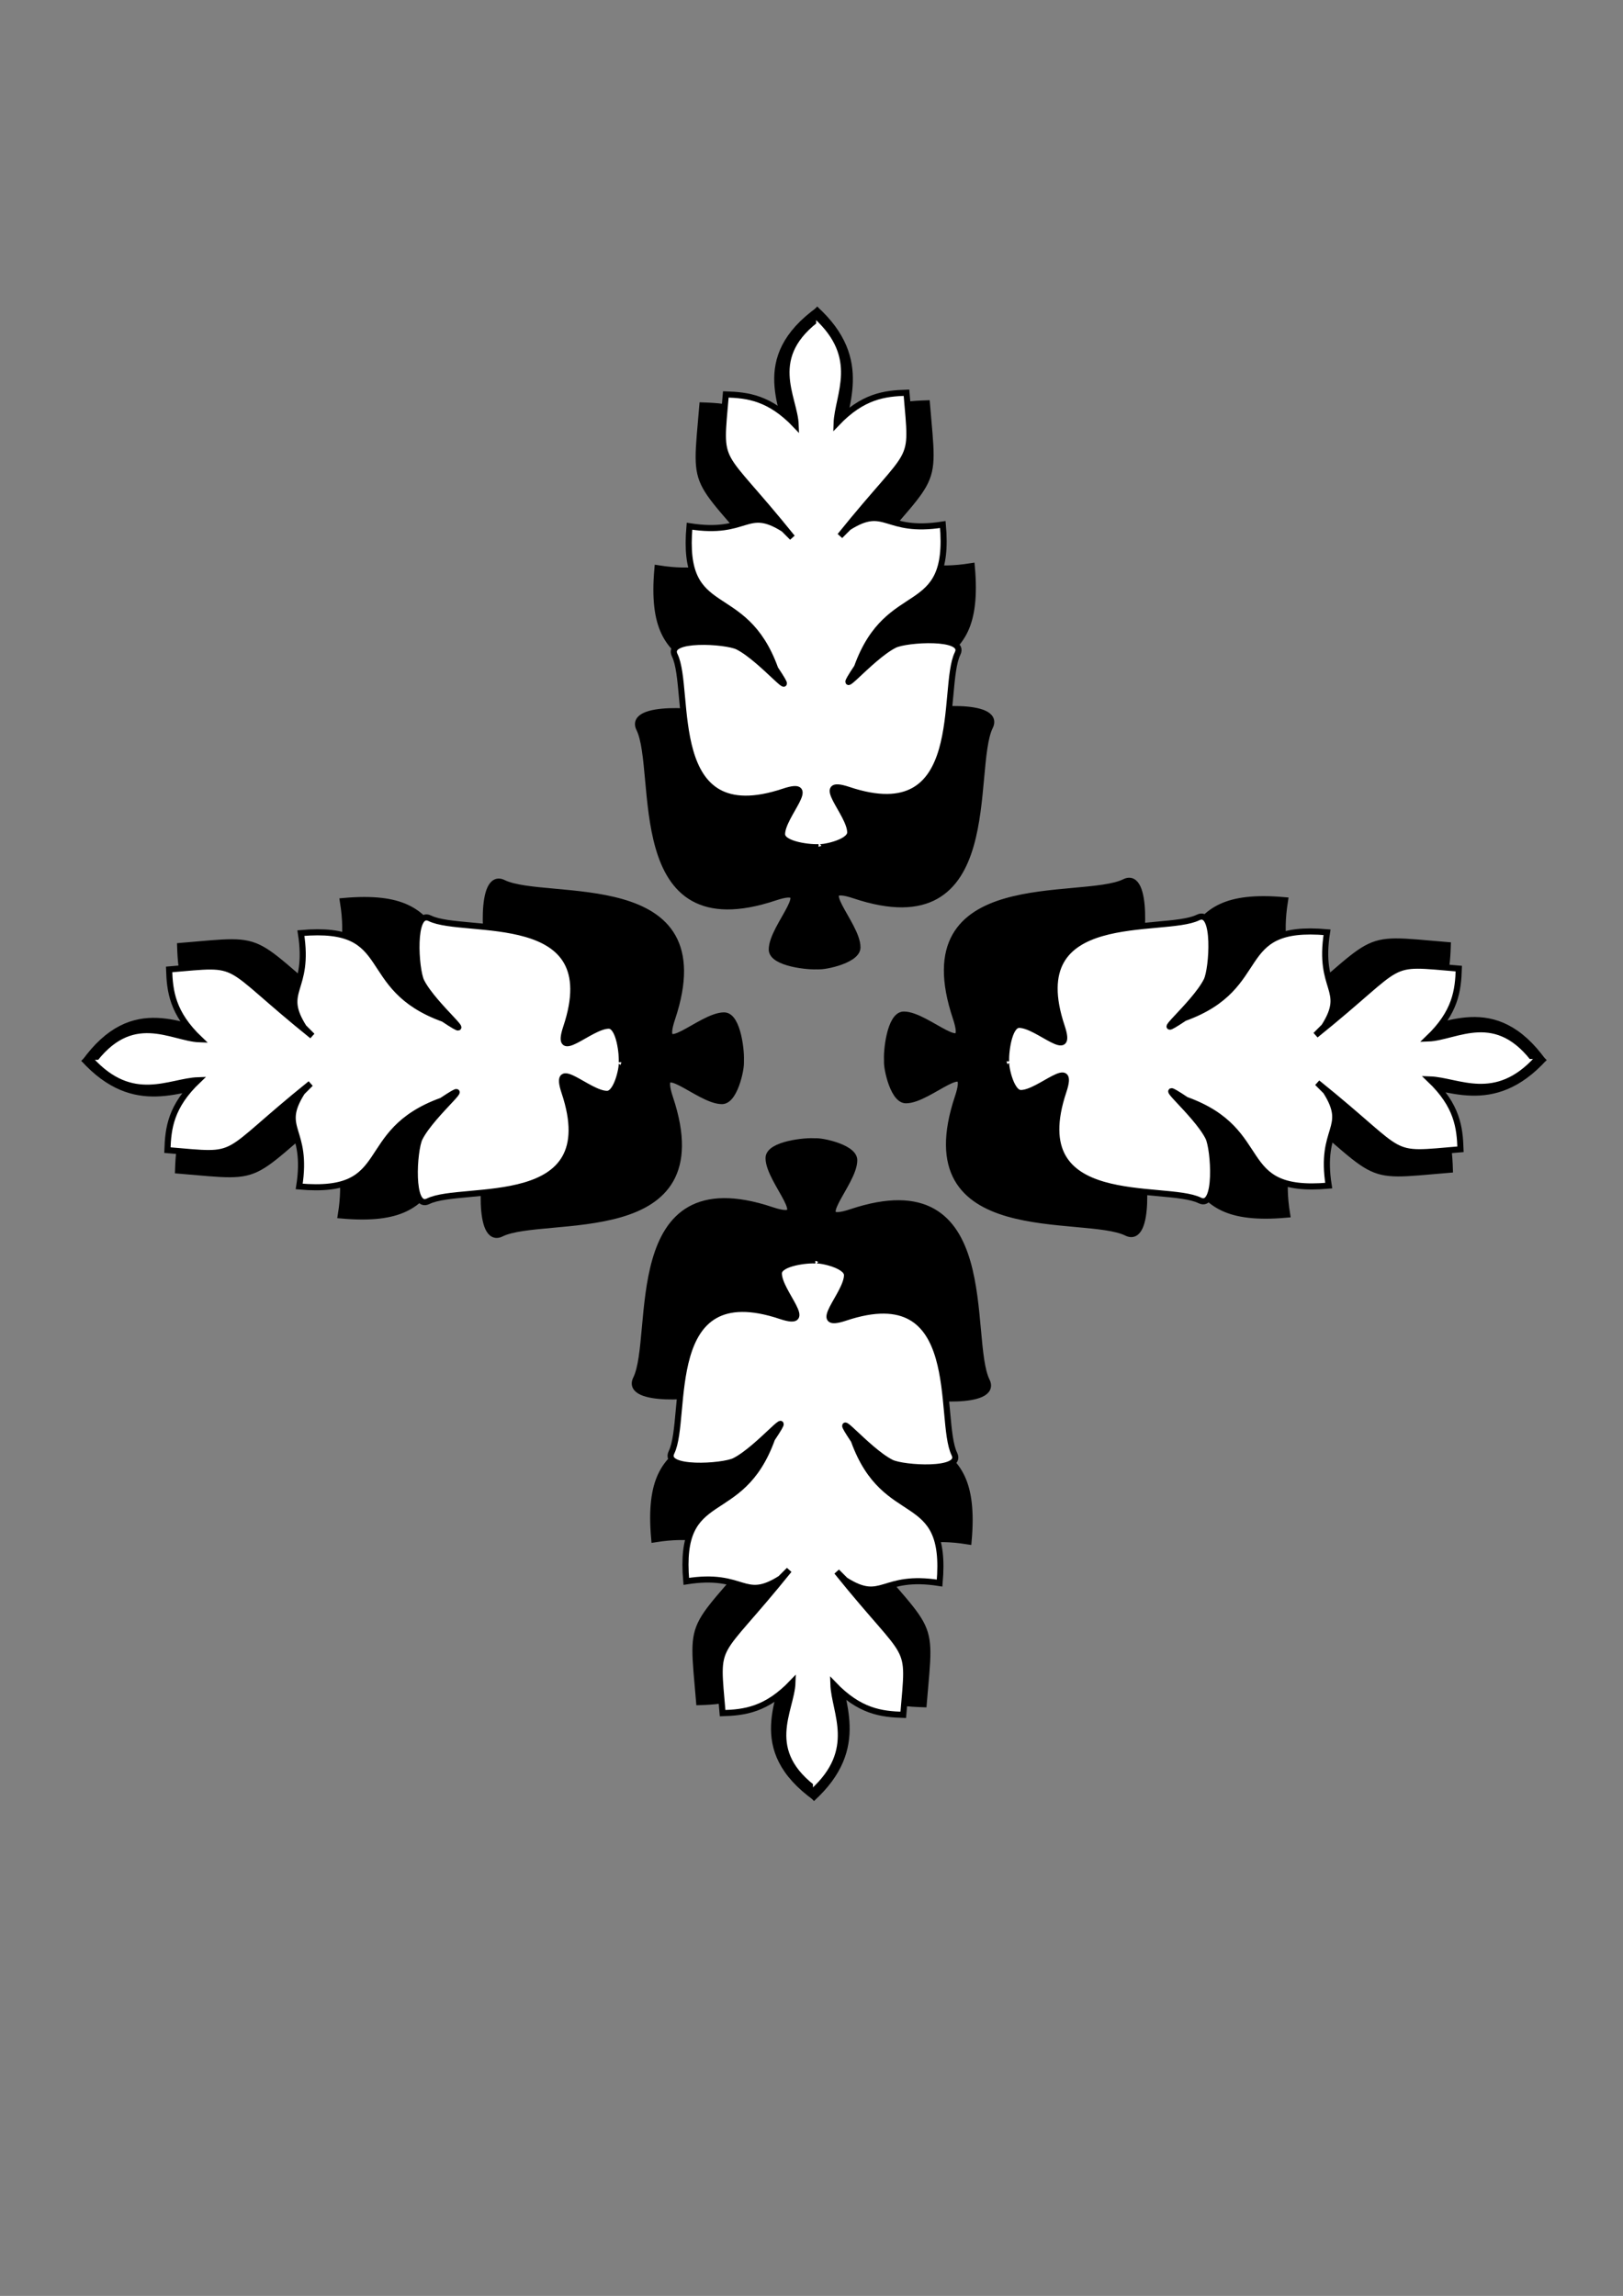 <svg xmlns="http://www.w3.org/2000/svg" viewBox="0 0 744.09 1052.4"><rect x="0" y="0" width="744.09" height="1052.4" fill="#808080" stroke="none"/><g stroke="#000"><path d="M375.861 142.064c-31.906 22.71-14.511 45.517-13.972 61.495-14.823-15.575-27.282-16.965-39.578-17.375-3.64 43.225-5.084 27.994 37.648 81.087l-4.826-4.827c-21.305-13.5-20.192 3.678-53.402-1.61-4.875 54.906 30.744 31.236 48.576 80.767 14.76 22.14-7.188-5.525-21.237-12.55-6.588-3.294-40.812-5.51-35.714 4.827 9.639 19.545-6.554 100.061 61.778 77.225 20.741-6.932-.965 13.457-.965 24.132 0 6.063 17.018 7.831 21.154 7.299" stroke-width="3.452"/><path d="M373.48 141.787c26.114 23.676 12.122 44.835 11.583 60.816 14.823-15.575 27.282-16.965 39.577-17.376 3.64 43.226 5.084 27.994-37.647 81.088l4.826-4.827c21.304-13.5 20.192 3.678 53.401-1.61 4.876 54.906-30.743 31.236-48.575 80.766-14.76 22.14 7.188-5.524 21.236-12.549 6.589-3.294 40.813-5.51 35.715 4.827-9.64 19.544 6.554 100.061-61.778 77.225-20.741-6.932 1.003 13.457.965 24.132-.02 6.057-17.56 9.166-17.941 8.123" stroke-width="3.452"/><g fill="#fff"><path d="M376.107 145.078c-25.825 18.382-11.746 36.842-11.31 49.774-11.997-12.606-22.081-13.73-32.033-14.063-2.946 34.986-4.115 22.658 30.472 65.631l-3.907-3.907c-17.243-10.926-16.343 2.977-43.222-1.303-3.947 44.44 24.883 25.282 39.316 65.372 11.947 17.92-5.817-4.472-17.188-10.157-5.333-2.667-33.034-4.46-28.907 3.906 7.801 15.82-5.305 80.989 50.002 62.505 16.788-5.61-.78 10.892-.78 19.533 0 4.906 13.774 6.338 17.121 5.907" stroke-width="2.794"/><path d="M374.18 144.855c21.136 19.163 9.81 36.288 9.375 49.223 11.997-12.606 22.081-13.73 32.033-14.063 2.946 34.986 4.115 22.658-30.472 65.631l3.907-3.906c17.243-10.927 16.343 2.976 43.222-1.304 3.947 44.44-24.883 25.282-39.316 65.372-11.947 17.92 5.817-4.472 17.188-10.157 5.333-2.667 33.034-4.46 28.907 3.906-7.801 15.82 5.305 80.989-50.002 62.505-16.788-5.61.811 10.893.78 19.533-.016 4.902-14.212 7.419-14.52 6.574" stroke-width="2.794"/></g><path d="M374.387 824.008c-31.906-22.71-14.511-45.517-13.972-61.495-14.823 15.575-27.282 16.965-39.578 17.375-3.639-43.225-5.084-27.994 37.648-81.087l-4.826 4.827c-21.305 13.5-20.192-3.678-53.402 1.61-4.875-54.906 30.744-31.236 48.576-80.767 14.76-22.14-7.188 5.525-21.236 12.55-6.589 3.294-40.813 5.51-35.715-4.827 9.639-19.545-6.554-100.061 61.778-77.225 20.741 6.932-.965-13.457-.965-24.132 0-6.063 17.018-7.831 21.154-7.299" stroke-width="3.452"/><path d="M372.006 824.285c26.114-23.676 12.122-44.835 11.583-60.816 14.823 15.575 27.282 16.965 39.578 17.376 3.639-43.226 5.084-27.994-37.648-81.088l4.826 4.827c21.305 13.5 20.192-3.678 53.402 1.61 4.875-54.906-30.744-31.236-48.576-80.766-14.76-22.14 7.188 5.524 21.236 12.549 6.589 3.294 40.813 5.51 35.715-4.827-9.639-19.544 6.554-100.061-61.778-77.225-20.741 6.932 1.003-13.457.965-24.132-.02-6.057-17.56-9.166-17.941-8.123" stroke-width="3.452"/><g fill="#fff"><path d="M374.633 820.997c-25.825-18.381-11.746-36.841-11.31-49.774-11.997 12.607-22.081 13.731-32.033 14.064-2.946-34.987-4.115-22.658 30.472-65.632l-3.907 3.907c-17.243 10.926-16.343-2.976-43.222 1.303-3.946-44.44 24.884-25.282 39.316-65.371 11.947-17.92-5.817 4.471-17.188 10.157-5.333 2.666-33.034 4.46-28.907-3.907 7.802-15.819-5.305-80.988 50.003-62.505 16.787 5.61-.782-10.892-.782-19.532 0-4.907 13.775-6.338 17.122-5.907" stroke-width="2.794"/><path d="M372.705 821.22c21.137-19.162 9.812-36.288 9.376-49.223 11.997 12.606 22.082 13.731 32.033 14.064 2.946-34.987 4.115-22.658-30.471-65.632l3.906 3.907c17.243 10.926 16.343-2.977 43.222 1.303 3.947-44.44-24.883-25.282-39.316-65.371-11.947-17.92 5.818 4.471 17.188 10.157 5.333 2.666 33.034 4.46 28.908-3.907-7.802-15.819 5.304-80.988-50.003-62.505-16.788 5.61.812-10.892.78-19.532-.016-4.903-14.212-7.42-14.52-6.574" stroke-width="2.794"/></g><g><path d="M38.806 487.468c22.71-31.907 45.518-14.512 61.496-13.973-15.575-14.823-16.965-27.282-17.376-39.577 43.226-3.64 27.994-5.084 81.088 37.647l-4.827-4.826c-13.5-21.304 3.678-20.192-1.61-53.401 54.906-4.876 31.236 30.743 80.766 48.575 22.14 14.76-5.524-7.188-12.549-21.236-3.294-6.589-5.51-40.813 4.827-35.715 19.544 9.64 100.061-6.554 77.225 61.779-6.932 20.74 13.457-.966 24.132-.966 6.062 0 7.83 17.019 7.298 21.154" stroke-width="3.452"/><path d="M38.53 485.086c23.676 26.114 44.834 12.122 60.816 11.584C83.77 511.492 82.38 523.95 81.97 536.247c43.226 3.64 27.994 5.084 81.087-37.648l-4.826 4.827c-13.5 21.304 3.677 20.19-1.61 53.4 54.906 4.876 31.236-30.743 80.766-48.575 22.14-14.76-5.524 7.188-12.549 21.237-3.294 6.588-5.51 40.812 4.827 35.714 19.544-9.639 100.06 6.554 77.224-61.778-6.931-20.741 13.458 1.003 24.133.965 6.057-.02 9.166-17.56 8.122-17.94" stroke-width="3.452"/><g fill="#fff"><path d="M41.818 487.713c18.381-25.824 36.841-11.746 49.773-11.31-12.606-11.997-13.73-22.081-14.063-32.033 34.986-2.946 22.658-4.115 65.631 30.472l-3.906-3.907c-10.927-17.243 2.976-16.342-1.304-43.222 44.44-3.946 25.282 24.884 65.372 39.317 17.92 11.946-4.472-5.818-10.157-17.189-2.667-5.333-4.46-33.034 3.906-28.907 15.82 7.802 80.989-5.305 62.505 50.003-5.61 16.787 10.893-.782 19.533-.782 4.907 0 6.338 13.775 5.907 17.122" stroke-width="2.794"/><path d="M41.594 485.785c19.163 21.137 36.288 9.812 49.224 9.376-12.607 11.998-13.732 22.082-14.064 32.033 34.986 2.946 22.658 4.115 65.631-30.471l-3.906 3.906c-10.927 17.244 2.976 16.343-1.304 43.223 44.441 3.946 25.282-24.884 65.372-39.317 17.92-11.947-4.471 5.818-10.157 17.189-2.666 5.332-4.46 33.033 3.906 28.907 15.82-7.802 80.99 5.305 62.505-50.003-5.61-16.788 10.893.812 19.533.781 4.902-.017 7.419-14.213 6.574-14.521" stroke-width="2.794"/></g></g><g><path d="M707.539 487.088c-22.71-31.906-45.518-14.512-61.496-13.973 15.575-14.823 16.965-27.282 17.376-39.577-43.226-3.64-27.994-5.084-81.088 37.648l4.827-4.827c13.5-21.304-3.678-20.191 1.61-53.401-54.906-4.876-31.236 30.744-80.766 48.576-22.14 14.76 5.524-7.188 12.549-21.237 3.294-6.589 5.51-40.813-4.827-35.715-19.544 9.64-100.061-6.554-77.225 61.779 6.932 20.74-13.457-.965-24.132-.965-6.062 0-7.83 17.018-7.298 21.154" stroke-width="3.452"/><path d="M707.815 484.706c-23.676 26.114-44.834 12.123-60.816 11.584 15.575 14.823 16.965 27.282 17.376 39.577-43.226 3.64-27.994 5.084-81.088-37.648l4.827 4.827c13.5 21.304-3.677 20.191 1.61 53.401-54.906 4.876-31.236-30.744-80.766-48.576-22.14-14.76 5.524 7.188 12.549 21.237 3.294 6.589 5.51 40.813-4.827 35.715-19.544-9.64-100.061 6.554-77.225-61.779 6.932-20.74-13.457 1.003-24.132.965-6.057-.02-9.166-17.56-8.122-17.94" stroke-width="3.452"/><g fill="#fff"><path d="M704.527 487.333c-18.381-25.824-36.841-11.745-49.774-11.31 12.607-11.997 13.732-22.08 14.064-32.032-34.986-2.946-22.658-4.115-65.631 30.471l3.906-3.906c10.927-17.244-2.976-16.343 1.304-43.223-44.44-3.946-25.282 24.884-65.372 39.317-17.92 11.946 4.472-5.818 10.157-17.189 2.666-5.332 4.46-33.033-3.906-28.907-15.82 7.802-80.989-5.305-62.505 50.003 5.61 16.788-10.893-.781-19.533-.781-4.907 0-6.338 13.774-5.907 17.122" stroke-width="2.794"/><path d="M704.75 485.406c-19.162 21.136-36.287 9.811-49.223 9.375 12.607 11.998 13.731 22.082 14.064 32.034-34.986 2.945-22.658 4.115-65.631-30.472l3.906 3.907c10.927 17.243-2.976 16.342 1.303 43.222-44.44 3.946-25.282-24.884-65.371-39.317-17.92-11.946 4.471 5.818 10.157 17.189 2.666 5.333 4.46 33.033-3.906 28.907-15.82-7.802-80.99 5.305-62.506-50.003 5.61-16.787-10.892.812-19.532.781-4.902-.016-7.42-14.212-6.574-14.52" stroke-width="2.794"/></g></g></g></svg>